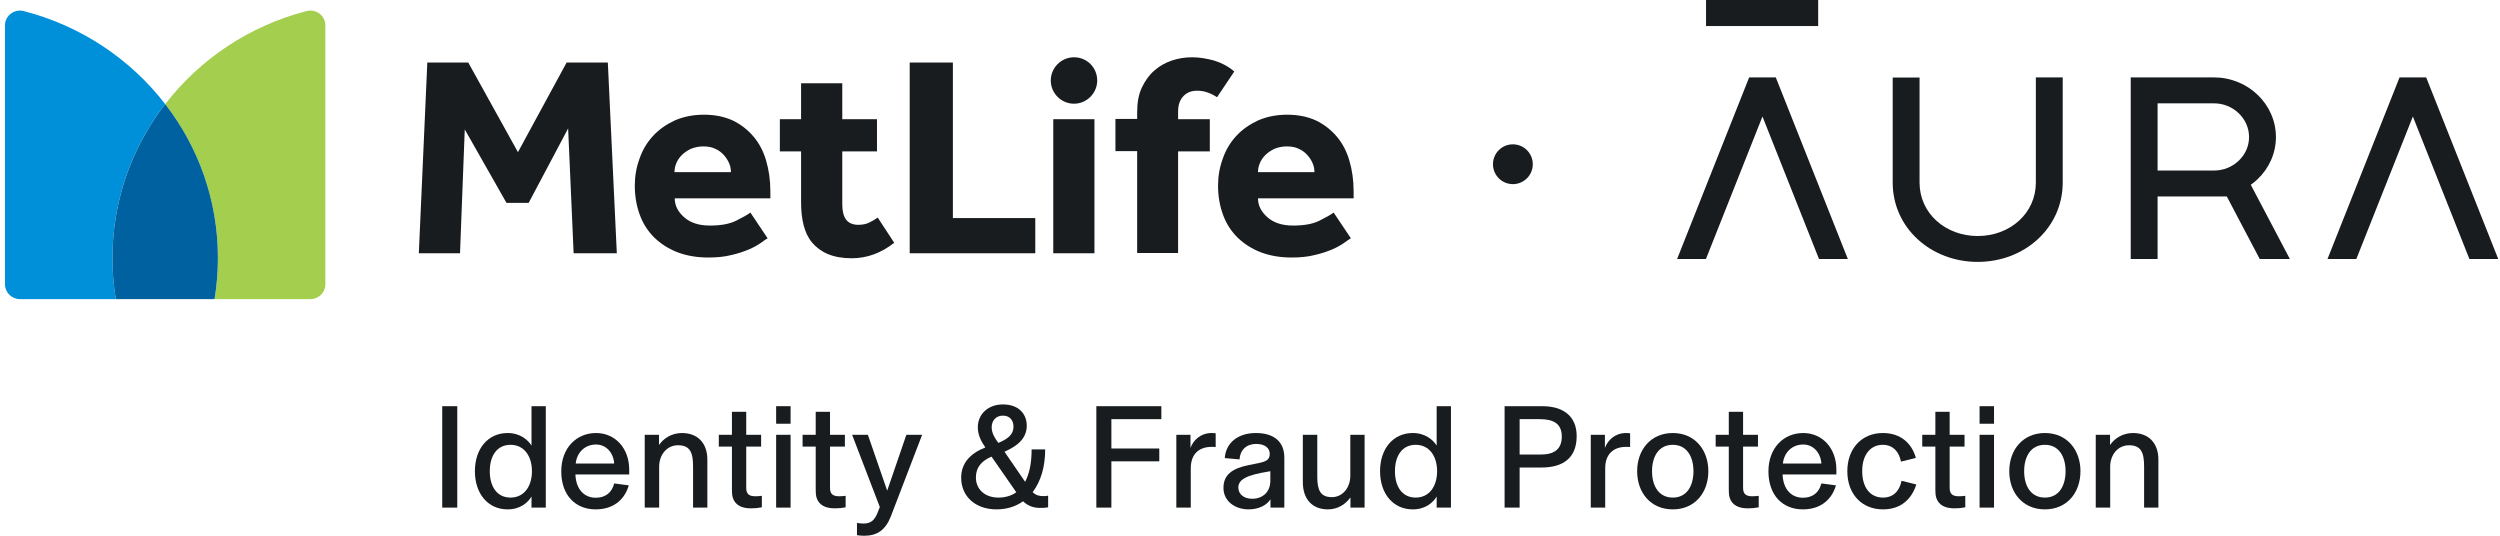 <svg width="755" height="162" viewBox="0 0 755 162" fill="none" xmlns="http://www.w3.org/2000/svg">
<path d="M138.094 153.298V122.671H133.553V153.298H138.094Z" fill="#191C1F"/>
<path d="M153.3 153.832C157.173 153.832 159.443 151.74 160.512 149.96V153.298H164.83V122.671H160.512V134.557C159.399 132.821 157.084 130.773 153.3 130.773C147.379 130.773 143.417 135.492 143.417 142.303C143.417 149.114 147.379 153.832 153.3 153.832ZM154.19 150.271C150.006 150.271 147.914 146.843 147.914 142.303C147.914 137.762 150.006 134.334 154.19 134.334C158.286 134.334 160.645 137.762 160.645 142.303C160.645 146.843 158.286 150.271 154.19 150.271Z" fill="#191C1F"/>
<path d="M190.023 141.857C190.023 135.314 185.75 130.773 180.007 130.773C174.131 130.773 169.501 135.225 169.501 142.347C169.501 149.648 173.864 153.832 179.874 153.832C185.928 153.832 188.866 150.182 189.89 146.576L185.483 145.998C184.815 148.669 182.945 150.316 179.918 150.316C176.535 150.316 173.953 147.912 173.775 143.282H190.023V141.857ZM173.864 139.988C174.22 136.649 176.624 134.245 180.007 134.245C183.212 134.245 185.305 136.916 185.483 139.988H173.864Z" fill="#191C1F"/>
<path d="M199.067 153.298V140.923C199.067 137.406 201.338 134.468 204.765 134.468C208.46 134.468 209.306 136.783 209.306 140.834V153.298H213.624V138.83C213.624 133.711 210.597 130.773 205.967 130.773C202.718 130.773 200.314 132.509 199.067 134.334H199.023V131.307H194.705V153.298H199.067Z" fill="#191C1F"/>
<path d="M226.785 153.521C228.032 153.521 228.922 153.432 230.079 153.209V149.737C229.367 149.826 228.877 149.87 228.076 149.87C226.34 149.87 225.361 149.247 225.361 147.378V134.868H229.857V131.307H225.361V124.362H221.043V131.307H217.081V134.868H221.043V147.823C221.043 148.758 221.087 149.603 221.31 150.316C222.022 152.541 223.981 153.521 226.785 153.521Z" fill="#191C1F"/>
<path d="M238.758 127.968V122.671H234.396V127.968H238.758ZM238.758 153.298V131.307H234.396V153.298H238.758Z" fill="#191C1F"/>
<path d="M252.087 153.521C253.333 153.521 254.223 153.432 255.381 153.209V149.737C254.669 149.826 254.179 149.87 253.378 149.87C251.641 149.87 250.662 149.247 250.662 147.378V134.868H255.158V131.307H250.662V124.362H246.344V131.307H242.382V134.868H246.344V147.823C246.344 148.758 246.388 149.603 246.611 150.316C247.323 152.541 249.282 153.521 252.087 153.521Z" fill="#191C1F"/>
<path d="M267.933 148.179L262.101 131.307H257.338L265.707 153.12L264.95 155.034C264.06 157.127 262.991 158.106 260.766 158.106C260.053 158.106 259.475 158.017 258.807 157.928V161.623C259.43 161.712 260.009 161.801 260.944 161.801C264.817 161.801 267.354 160.198 269.046 155.925L278.483 131.307H273.72L267.933 148.179Z" fill="#191C1F"/>
<path d="M315.155 149.826C313.819 149.826 312.884 149.603 311.861 148.624C314.264 145.463 315.644 141.101 315.644 135.714H311.549C311.549 139.943 310.837 143.148 309.59 145.508L303.358 136.426C307.097 134.735 310.08 132.554 310.08 128.547C310.08 125.075 307.72 122.137 302.868 122.137C298.327 122.137 295.3 125.164 295.3 128.992C295.3 131.396 296.28 133.221 297.571 135.135C293.119 136.872 290.27 139.81 290.27 144.261C290.27 149.96 294.633 153.832 300.909 153.832C304.026 153.832 306.741 152.987 308.967 151.384C310.436 152.809 312.172 153.387 314.042 153.387C314.754 153.387 315.555 153.387 316.535 153.209V149.692C316.09 149.781 315.689 149.826 315.155 149.826ZM302.868 125.52C305.049 125.52 306.073 127.033 306.073 128.859C306.073 131.218 304.337 132.598 301.488 133.755C300.42 132.286 299.485 130.817 299.485 129.037C299.485 127.078 300.731 125.52 302.868 125.52ZM294.722 144.217C294.722 141.279 296.235 139.276 299.44 137.896L306.919 148.669C305.406 149.737 303.58 150.271 301.533 150.271C297.259 150.271 294.722 147.6 294.722 144.217Z" fill="#191C1F"/>
<path d="M350.728 122.671H331.096V153.298H335.637V139.32H350.105V135.447H335.637V126.588H350.728V122.671Z" fill="#191C1F"/>
<path d="M365.935 130.773C362.552 130.773 360.371 132.954 359.525 135.269V131.307H355.251V153.298H359.614V141.412C359.614 137.183 362.062 134.957 365.891 134.957C366.425 134.957 366.737 134.957 367.137 135.002V130.862C366.781 130.817 366.425 130.773 365.935 130.773Z" fill="#191C1F"/>
<path d="M377.05 153.832C380.3 153.832 382.615 152.452 383.639 150.85H383.683V153.298H387.868V138.207C387.868 133.355 384.707 130.773 379.276 130.773C373.89 130.773 370.195 133.711 369.883 138.341L374.335 138.741C374.513 135.892 376.427 134.067 379.365 134.067C381.992 134.067 383.461 135.314 383.461 137.05C383.461 138.875 382.348 139.365 380.122 139.854L377.006 140.477C372.287 141.457 369.482 143.282 369.482 147.333C369.482 151.473 373.133 153.832 377.05 153.832ZM378.163 150.627C375.715 150.627 373.979 149.292 373.979 147.244C373.979 145.864 374.78 144.974 376.071 144.306C377.406 143.549 379.632 142.97 383.639 142.303V145.196C383.639 148.624 381.279 150.627 378.163 150.627Z" fill="#191C1F"/>
<path d="M401.026 153.832C404.142 153.832 406.457 152.141 407.792 150.271H407.837V153.298H412.111V131.307H407.792V143.727C407.792 147.199 405.522 150.138 402.228 150.138C398.622 150.138 397.821 147.823 397.821 143.95V131.307H393.458V145.597C393.458 150.85 396.396 153.832 401.026 153.832Z" fill="#191C1F"/>
<path d="M426.66 153.832C430.533 153.832 432.803 151.74 433.872 149.96V153.298H438.19V122.671H433.872V134.557C432.759 132.821 430.444 130.773 426.66 130.773C420.739 130.773 416.777 135.492 416.777 142.303C416.777 149.114 420.739 153.832 426.66 153.832ZM427.55 150.271C423.366 150.271 421.273 146.843 421.273 142.303C421.273 137.762 423.366 134.334 427.55 134.334C431.646 134.334 434.005 137.762 434.005 142.303C434.005 146.843 431.646 150.271 427.55 150.271Z" fill="#191C1F"/>
<path d="M454.386 122.671V153.298H458.927V141.19H465.56C471.881 141.19 476.155 138.43 476.155 131.708C476.155 125.564 471.97 122.671 465.782 122.671H454.386ZM458.927 137.272V126.588H465.026C469.121 126.588 471.658 127.924 471.658 131.841C471.658 135.581 469.477 137.272 465.293 137.272H458.927Z" fill="#191C1F"/>
<path d="M491.095 130.773C487.712 130.773 485.53 132.954 484.684 135.269V131.307H480.411V153.298H484.773V141.412C484.773 137.183 487.222 134.957 491.05 134.957C491.585 134.957 491.896 134.957 492.297 135.002V130.862C491.941 130.817 491.585 130.773 491.095 130.773Z" fill="#191C1F"/>
<path d="M505.192 153.832C511.825 153.832 515.921 148.802 515.921 142.303C515.921 135.848 511.825 130.773 505.192 130.773C498.515 130.773 494.419 135.848 494.419 142.303C494.419 148.802 498.515 153.832 505.192 153.832ZM505.192 150.271C500.874 150.271 498.916 146.665 498.916 142.303C498.916 137.94 500.874 134.334 505.192 134.334C509.466 134.334 511.425 137.985 511.425 142.303C511.425 146.665 509.466 150.271 505.192 150.271Z" fill="#191C1F"/>
<path d="M527.837 153.521C529.084 153.521 529.974 153.432 531.132 153.209V149.737C530.419 149.826 529.93 149.87 529.128 149.87C527.392 149.87 526.413 149.247 526.413 147.378V134.868H530.909V131.307H526.413V124.362H522.095V131.307H518.133V134.868H522.095V147.823C522.095 148.758 522.139 149.603 522.362 150.316C523.074 152.541 525.033 153.521 527.837 153.521Z" fill="#191C1F"/>
<path d="M554.59 141.857C554.59 135.314 550.317 130.773 544.574 130.773C538.698 130.773 534.068 135.225 534.068 142.347C534.068 149.648 538.431 153.832 544.44 153.832C550.495 153.832 553.433 150.182 554.457 146.576L550.049 145.998C549.382 148.669 547.512 150.316 544.485 150.316C541.102 150.316 538.52 147.912 538.342 143.282H554.59V141.857ZM538.431 139.988C538.787 136.649 541.191 134.245 544.574 134.245C547.779 134.245 549.871 136.916 550.049 139.988H538.431Z" fill="#191C1F"/>
<path d="M568.664 153.832C574.318 153.832 577.434 150.449 578.725 146.309L574.273 145.196C573.606 148.401 571.691 150.271 568.664 150.271C564.969 150.271 562.388 147.467 562.388 142.258C562.388 137.228 564.969 134.334 568.575 134.334C571.781 134.334 573.561 136.56 574.095 139.409L578.592 138.296C577.434 134.067 574.184 130.773 568.62 130.773C562.254 130.773 557.891 135.447 557.891 142.303C557.891 149.158 562.209 153.832 568.664 153.832Z" fill="#191C1F"/>
<path d="M590.222 153.521C591.468 153.521 592.358 153.432 593.516 153.209V149.737C592.804 149.826 592.314 149.87 591.513 149.87C589.776 149.87 588.797 149.247 588.797 147.378V134.868H593.293V131.307H588.797V124.362H584.479V131.307H580.517V134.868H584.479V147.823C584.479 148.758 584.523 149.603 584.746 150.316C585.458 152.541 587.417 153.521 590.222 153.521Z" fill="#191C1F"/>
<path d="M602.195 127.968V122.671H597.832V127.968H602.195ZM602.195 153.298V131.307H597.832V153.298H602.195Z" fill="#191C1F"/>
<path d="M617.571 153.832C624.204 153.832 628.299 148.802 628.299 142.303C628.299 135.848 624.204 130.773 617.571 130.773C610.893 130.773 606.798 135.848 606.798 142.303C606.798 148.802 610.893 153.832 617.571 153.832ZM617.571 150.271C613.253 150.271 611.294 146.665 611.294 142.303C611.294 137.94 613.253 134.334 617.571 134.334C621.844 134.334 623.803 137.985 623.803 142.303C623.803 146.665 621.844 150.271 617.571 150.271Z" fill="#191C1F"/>
<path d="M637.278 153.298V140.923C637.278 137.406 639.548 134.468 642.976 134.468C646.671 134.468 647.517 136.783 647.517 140.834V153.298H651.835V138.83C651.835 133.711 648.808 130.773 644.178 130.773C640.928 130.773 638.524 132.509 637.278 134.334H637.233V131.307H632.915V153.298H637.278Z" fill="#191C1F"/>
<path d="M651.593 78.218V59.333H672.491L682.439 78.218H691.544L679.741 55.81C680.473 55.288 681.167 54.715 681.821 54.089C683.543 52.443 684.896 50.525 685.844 48.39C686.83 46.168 687.329 43.812 687.329 41.387C687.329 38.962 686.83 36.604 685.846 34.379C684.9 32.238 683.548 30.315 681.83 28.661C680.113 27.009 678.116 25.711 675.896 24.801C673.589 23.857 671.147 23.378 668.639 23.378H643.477V78.218H651.593ZM651.593 31.213H668.639C671.441 31.213 674.091 32.277 676.1 34.21C678.108 36.142 679.213 38.691 679.213 41.387C679.213 44.075 678.111 46.609 676.109 48.524C674.103 50.442 671.45 51.498 668.639 51.498H651.593V31.213Z" fill="#191C1F"/>
<path d="M711.614 78.218L728.686 35.186L745.759 78.218H754.468L732.71 23.378H724.662L702.905 78.218H711.614Z" fill="#191C1F"/>
<path d="M614.826 55.132C614.826 57.398 614.368 59.559 613.464 61.557C612.599 63.471 611.352 65.18 609.759 66.636C606.485 69.629 602.049 71.277 597.266 71.277C592.484 71.277 588.048 69.629 584.774 66.636C583.181 65.18 581.934 63.471 581.068 61.557C580.165 59.559 579.707 57.398 579.707 55.132V23.407H571.594V55.132C571.594 61.73 574.292 67.829 579.19 72.306C581.543 74.457 584.294 76.139 587.366 77.305C590.492 78.491 593.823 79.092 597.266 79.092C600.71 79.092 604.041 78.491 607.167 77.305C610.239 76.139 612.99 74.457 615.343 72.306C620.241 67.829 622.939 61.73 622.939 55.132V23.378H614.826V55.132Z" fill="#191C1F"/>
<path d="M528.242 23.378L506.485 78.218H515.194L532.267 35.186L549.339 78.218H558.048L536.291 23.378H528.242Z" fill="#191C1F"/>
<path d="M549.09 -2.28882e-05H515.225V7.865H549.09V-2.28882e-05Z" fill="#191C1F"/>
<circle cx="456.889" cy="49.597" r="6.012" fill="#191C1F"/>
<path d="M324.343 31.322C320.498 31.322 317.331 28.155 317.331 24.309C317.331 20.463 320.498 17.297 324.343 17.297C328.264 17.297 331.356 20.388 331.356 24.309C331.356 28.155 328.189 31.322 324.343 31.322ZM126.484 76.488H138.926L140.358 39.088L152.951 61.257H159.662L171.575 38.786L173.234 76.488H186.279L183.565 18.88H171.123L156.419 45.95L141.414 18.88H129.048L126.484 76.488ZM226.62 64.198C225.715 64.876 224.207 65.706 222.247 66.686C220.211 67.666 217.647 68.118 214.405 68.118C211.087 68.118 208.523 67.289 206.638 65.63C204.753 63.971 203.773 62.086 203.773 59.9H232.652V57.864C232.652 54.471 232.2 51.303 231.371 48.514C230.541 45.648 229.259 43.235 227.525 41.2C225.791 39.164 223.755 37.58 221.266 36.374C218.778 35.243 215.913 34.639 212.595 34.639C209.277 34.639 206.412 35.243 203.773 36.374C201.209 37.58 199.022 39.088 197.213 41.049C195.403 43.009 194.046 45.271 193.141 47.91C192.161 50.55 191.708 53.264 191.708 56.054C191.708 59.296 192.236 62.237 193.216 64.876C194.197 67.591 195.705 69.853 197.59 71.738C199.55 73.623 201.888 75.131 204.602 76.187C207.392 77.242 210.484 77.77 213.952 77.77C216.516 77.77 218.854 77.544 220.889 77.016C222.925 76.564 224.66 75.96 226.092 75.357C227.525 74.754 228.731 74.075 229.712 73.397C230.617 72.718 231.295 72.266 231.823 71.964L226.62 64.198ZM203.697 51.982C203.697 51.153 203.848 50.248 204.225 49.343C204.602 48.438 205.13 47.609 205.884 46.855C206.638 46.101 207.543 45.498 208.599 44.97C209.73 44.517 210.936 44.216 212.369 44.216C213.802 44.216 215.083 44.442 216.064 44.97C217.119 45.422 217.949 46.101 218.627 46.855C219.306 47.609 219.834 48.438 220.211 49.343C220.588 50.248 220.739 51.077 220.739 51.982H203.697ZM274.728 76.488H312.656V65.856H287.772V18.88H274.728V76.488ZM318.085 76.488H330.526V35.997H324.268H318.085V76.488ZM372.752 21.595C370.943 20.011 368.831 18.955 366.645 18.277C364.383 17.674 362.196 17.297 360.009 17.297C357.973 17.297 355.937 17.598 353.901 18.277C351.941 18.955 350.131 19.936 348.623 21.293C347.04 22.65 345.833 24.384 344.853 26.42C343.873 28.456 343.42 30.945 343.42 33.885V35.921H336.86V45.648H343.42V76.413H355.786V45.724H365.363V35.997H355.786V33.734C355.786 31.699 356.314 30.191 357.37 29.059C358.426 27.928 359.783 27.401 361.517 27.401C362.573 27.401 363.704 27.551 364.684 27.928C365.74 28.305 366.645 28.758 367.549 29.361L372.752 21.595ZM265.076 65.706C264.247 66.309 263.417 66.761 262.512 67.214C261.607 67.666 260.476 67.892 259.194 67.892C257.536 67.892 256.329 67.365 255.5 66.309C254.746 65.253 254.369 63.745 254.369 61.785V45.724H264.85V35.997H254.369V25.139H241.927V35.997H235.518V45.724H241.927V61.031C241.927 63.594 242.153 65.856 242.681 67.968C243.209 70.004 244.038 71.813 245.245 73.246C246.451 74.679 248.035 75.885 249.995 76.715C251.956 77.544 254.369 77.996 257.234 77.996C261.834 77.996 266.132 76.413 270.053 73.321L265.076 65.706ZM402.763 64.198C401.858 64.876 400.35 65.706 398.39 66.686C396.354 67.666 393.79 68.118 390.548 68.118C387.23 68.118 384.666 67.289 382.781 65.63C380.896 63.971 379.916 62.086 379.916 59.9H408.795V57.864C408.795 54.471 408.343 51.303 407.513 48.514C406.684 45.648 405.402 43.235 403.668 41.2C401.934 39.164 399.898 37.58 397.409 36.374C394.921 35.243 392.056 34.639 388.738 34.639C385.42 34.639 382.555 35.243 379.916 36.374C377.352 37.58 375.165 39.088 373.356 41.049C371.546 43.009 370.189 45.271 369.284 47.91C368.304 50.55 367.851 53.264 367.851 56.054C367.851 59.296 368.379 62.237 369.359 64.876C370.339 67.591 371.848 69.853 373.733 71.738C375.693 73.623 378.031 75.131 380.745 76.187C383.535 77.242 386.627 77.77 390.095 77.77C392.659 77.77 394.996 77.544 397.032 77.016C399.068 76.564 400.802 75.96 402.235 75.357C403.668 74.754 404.874 74.075 405.855 73.397C406.759 72.718 407.438 72.266 407.966 71.964L402.763 64.198ZM379.916 51.982C379.916 51.153 380.066 50.248 380.444 49.343C380.821 48.438 381.348 47.609 382.102 46.855C382.856 46.101 383.761 45.498 384.817 44.97C385.948 44.517 387.154 44.216 388.587 44.216C390.02 44.216 391.302 44.442 392.282 44.97C393.338 45.422 394.167 46.101 394.846 46.855C395.524 47.609 396.052 48.438 396.429 49.343C396.806 50.248 396.957 51.077 396.957 51.982H379.916Z" fill="#191C1F"/>
<path d="M49.882 31.43C59.887 44.369 65.805 60.487 65.805 77.946C65.805 82.143 65.474 86.29 64.789 90.338H93.714C96.228 90.338 98.26 88.327 98.26 85.868V7.664C98.26 4.733 95.467 2.598 92.597 3.343C75.302 7.788 60.37 17.871 49.907 31.43H49.882Z" fill="#A4CE4E"/>
<path d="M34.974 90.338C34.314 86.315 33.959 82.168 33.959 77.946C33.959 60.462 39.876 44.345 49.882 31.431C39.419 17.871 24.46 7.788 7.166 3.343C4.296 2.598 1.503 4.758 1.503 7.664V85.868C1.503 88.327 3.535 90.338 6.049 90.338H34.974Z" fill="#0090DA"/>
<path d="M49.882 31.43C39.876 44.369 33.959 60.487 33.959 77.946C33.959 82.143 34.289 86.29 34.974 90.338H64.789C65.449 86.315 65.805 82.168 65.805 77.946C65.805 60.462 59.888 44.344 49.882 31.43Z" fill="#0061A0"/>
</svg>

